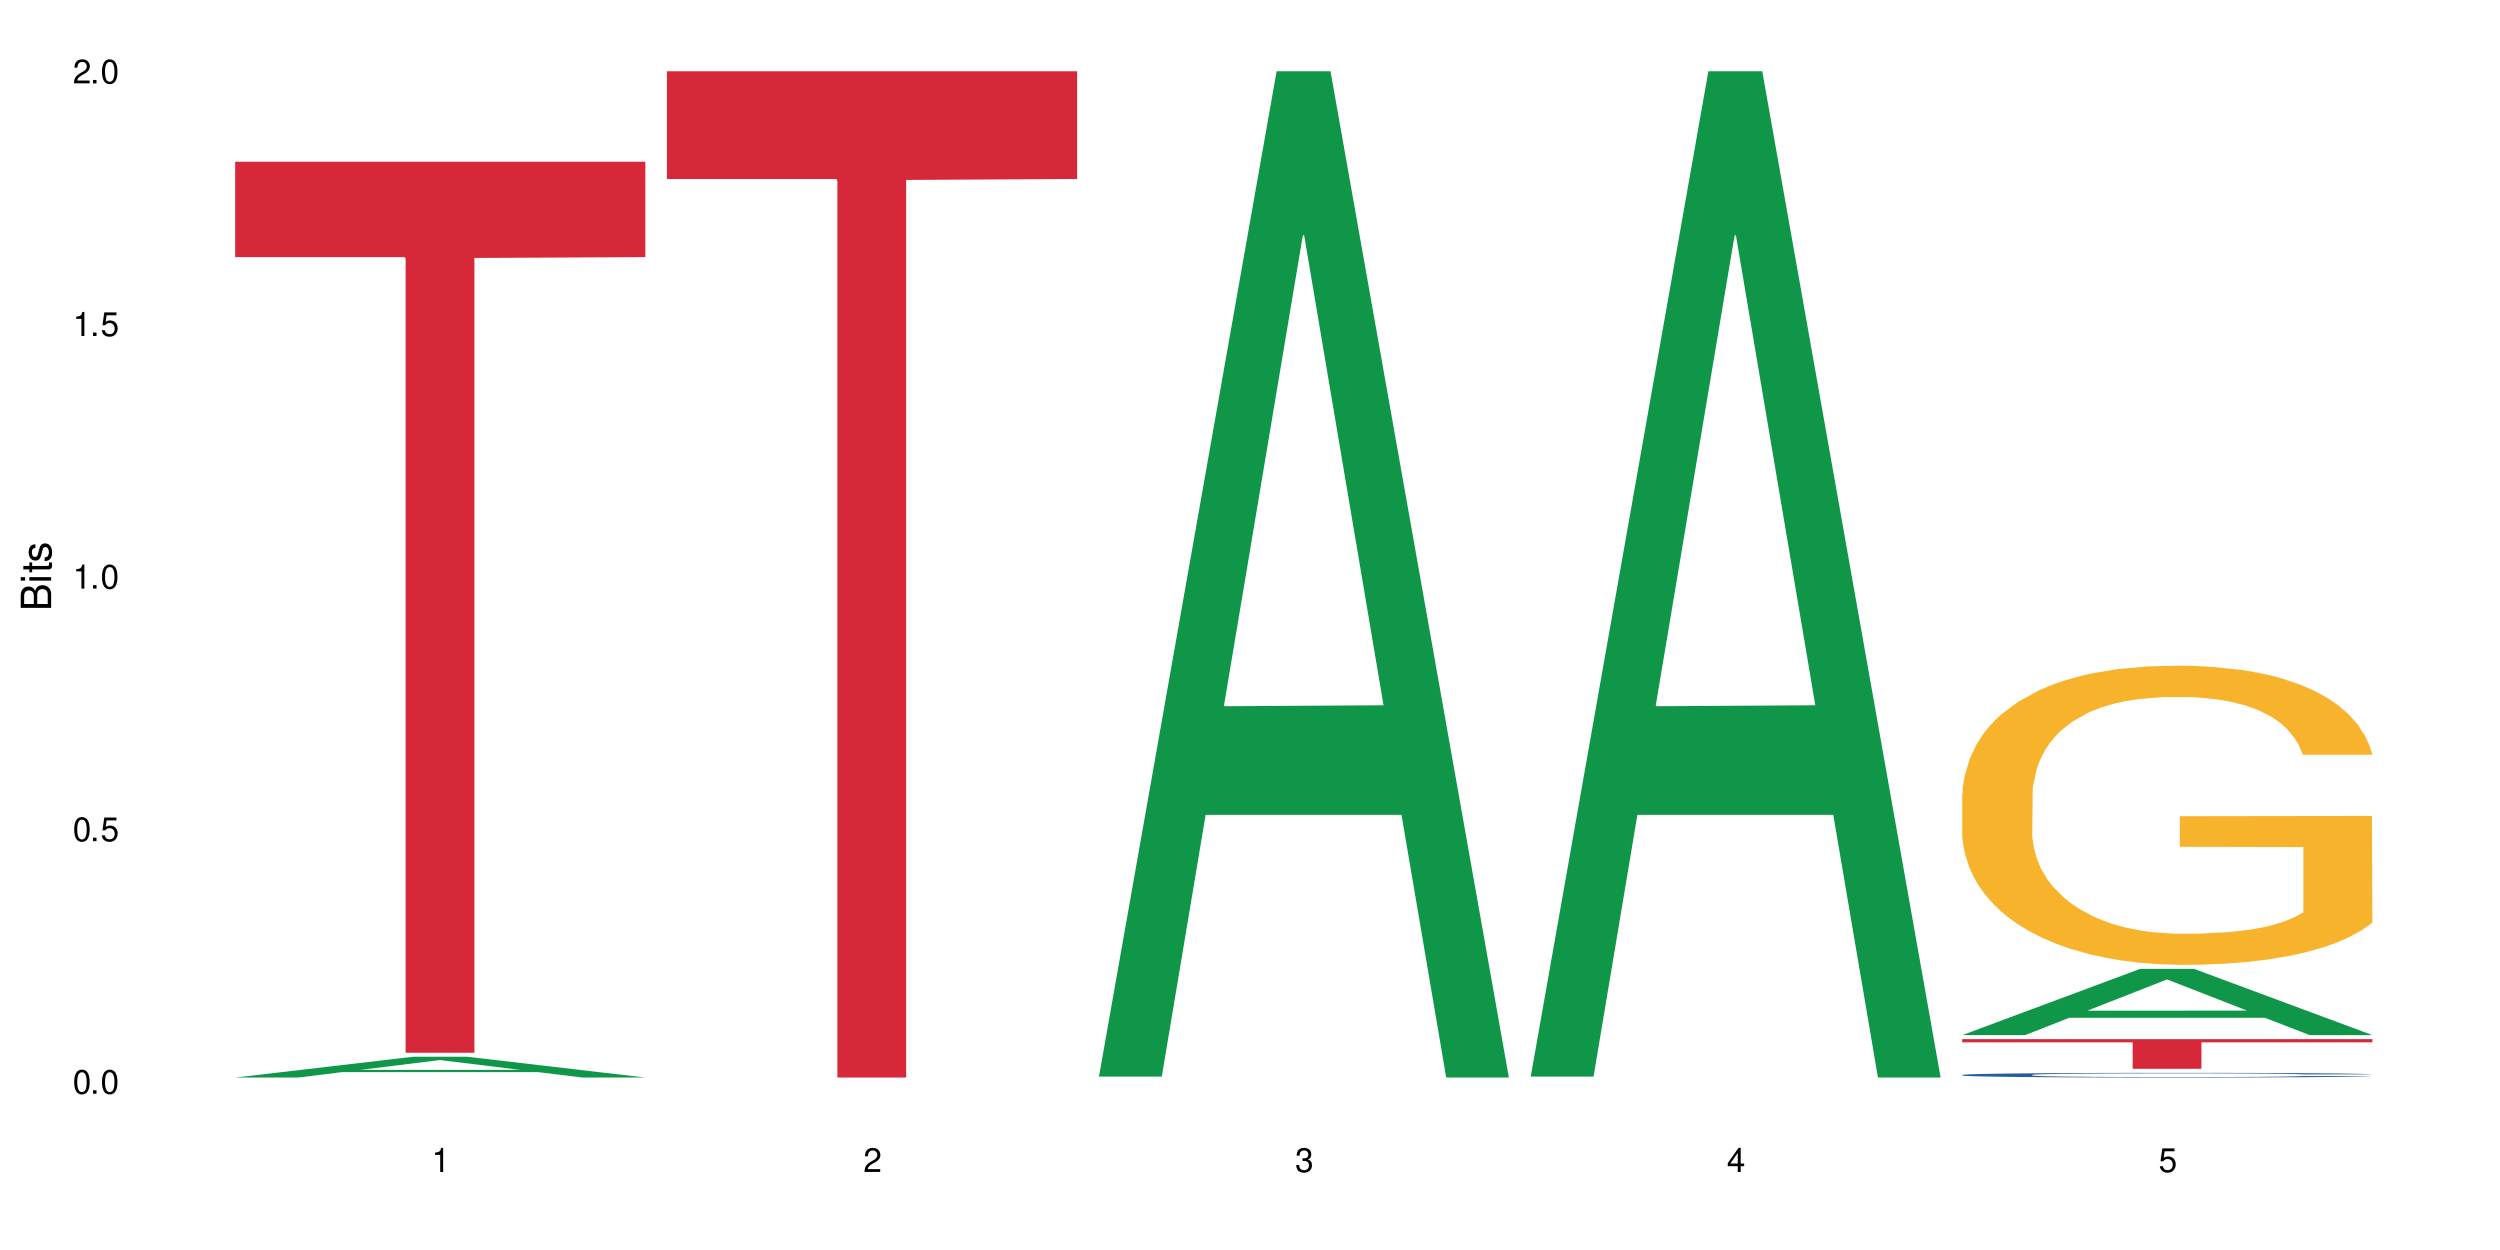 <?xml version="1.0" encoding="UTF-8"?>
<svg xmlns="http://www.w3.org/2000/svg" xmlns:xlink="http://www.w3.org/1999/xlink" width="720" height="360" viewBox="0 0 720 360">
<defs>
<g>
<g id="glyph-0-0">
</g>
<g id="glyph-0-1">
<path d="M 2.641 -6.938 C 2 -6.938 1.422 -6.656 1.078 -6.172 C 0.641 -5.562 0.406 -4.641 0.406 -3.359 C 0.406 -1.016 1.188 0.219 2.641 0.219 C 4.078 0.219 4.859 -1.016 4.859 -3.297 C 4.859 -4.641 4.656 -5.547 4.203 -6.172 C 3.844 -6.656 3.281 -6.938 2.641 -6.938 Z M 2.641 -6.188 C 3.547 -6.188 4 -5.25 4 -3.375 C 4 -1.406 3.562 -0.484 2.625 -0.484 C 1.734 -0.484 1.281 -1.438 1.281 -3.344 C 1.281 -5.25 1.734 -6.188 2.641 -6.188 Z M 2.641 -6.188 "/>
</g>
<g id="glyph-0-2">
<path d="M 1.828 -1 L 0.828 -1 L 0.828 0 L 1.828 0 Z M 1.828 -1 "/>
</g>
<g id="glyph-0-3">
<path d="M 4.562 -6.797 L 1.062 -6.797 L 0.547 -3.094 L 1.328 -3.094 C 1.719 -3.562 2.047 -3.734 2.578 -3.734 C 3.484 -3.734 4.062 -3.109 4.062 -2.094 C 4.062 -1.125 3.484 -0.531 2.578 -0.531 C 1.828 -0.531 1.375 -0.906 1.188 -1.672 L 0.328 -1.672 C 0.453 -1.109 0.547 -0.844 0.75 -0.594 C 1.125 -0.078 1.828 0.219 2.594 0.219 C 3.969 0.219 4.922 -0.781 4.922 -2.219 C 4.922 -3.562 4.031 -4.484 2.719 -4.484 C 2.25 -4.484 1.859 -4.359 1.469 -4.062 L 1.734 -5.969 L 4.562 -5.969 Z M 4.562 -6.797 "/>
</g>
<g id="glyph-0-4">
<path d="M 2.484 -4.938 L 2.484 0 L 3.328 0 L 3.328 -6.938 L 2.766 -6.938 C 2.469 -5.875 2.281 -5.734 0.984 -5.562 L 0.984 -4.938 Z M 2.484 -4.938 "/>
</g>
<g id="glyph-0-5">
<path d="M 4.859 -0.828 L 1.281 -0.828 C 1.359 -1.406 1.672 -1.781 2.5 -2.281 L 3.469 -2.828 C 4.406 -3.344 4.906 -4.062 4.906 -4.906 C 4.906 -5.484 4.672 -6.031 4.266 -6.406 C 3.859 -6.766 3.375 -6.938 2.719 -6.938 C 1.859 -6.938 1.219 -6.625 0.844 -6.031 C 0.609 -5.672 0.5 -5.234 0.484 -4.531 L 1.328 -4.531 C 1.359 -5.016 1.406 -5.281 1.531 -5.516 C 1.75 -5.938 2.188 -6.203 2.703 -6.203 C 3.469 -6.203 4.031 -5.641 4.031 -4.891 C 4.031 -4.344 3.719 -3.859 3.125 -3.516 L 2.234 -3 C 0.812 -2.172 0.406 -1.531 0.328 -0.016 L 4.859 -0.016 Z M 4.859 -0.828 "/>
</g>
<g id="glyph-0-6">
<path d="M 2.125 -3.188 L 2.578 -3.188 C 3.5 -3.188 3.984 -2.766 3.984 -1.922 C 3.984 -1.062 3.469 -0.531 2.594 -0.531 C 1.656 -0.531 1.203 -1 1.156 -2.016 L 0.312 -2.016 C 0.344 -1.453 0.438 -1.094 0.609 -0.781 C 0.953 -0.109 1.625 0.219 2.547 0.219 C 3.953 0.219 4.859 -0.625 4.859 -1.938 C 4.859 -2.828 4.516 -3.297 3.703 -3.594 C 4.344 -3.844 4.656 -4.328 4.656 -5.031 C 4.656 -6.219 3.875 -6.938 2.578 -6.938 C 1.203 -6.938 0.484 -6.172 0.453 -4.703 L 1.297 -4.703 C 1.312 -5.125 1.344 -5.359 1.453 -5.578 C 1.641 -5.969 2.062 -6.203 2.594 -6.203 C 3.344 -6.203 3.797 -5.75 3.797 -5 C 3.797 -4.516 3.609 -4.219 3.25 -4.047 C 3.016 -3.953 2.703 -3.922 2.125 -3.906 Z M 2.125 -3.188 "/>
</g>
<g id="glyph-0-7">
<path d="M 3.141 -1.672 L 3.141 0 L 3.984 0 L 3.984 -1.672 L 4.984 -1.672 L 4.984 -2.438 L 3.984 -2.438 L 3.984 -6.938 L 3.359 -6.938 L 0.266 -2.578 L 0.266 -1.672 Z M 3.141 -2.438 L 1 -2.438 L 3.141 -5.5 Z M 3.141 -2.438 "/>
</g>
<g id="glyph-1-0">
</g>
<g id="glyph-1-1">
<path d="M 0 -0.953 L 0 -4.891 C 0 -5.719 -0.234 -6.344 -0.734 -6.797 C -1.188 -7.234 -1.812 -7.469 -2.5 -7.469 C -3.547 -7.469 -4.188 -7 -4.625 -5.875 C -4.984 -6.688 -5.625 -7.094 -6.531 -7.094 C -7.172 -7.094 -7.734 -6.859 -8.141 -6.391 C -8.562 -5.922 -8.75 -5.344 -8.75 -4.5 L -8.75 -0.953 Z M -4.984 -2.062 L -7.766 -2.062 L -7.766 -4.219 C -7.766 -4.844 -7.688 -5.203 -7.453 -5.5 C -7.219 -5.812 -6.859 -5.969 -6.375 -5.969 C -5.891 -5.969 -5.531 -5.812 -5.297 -5.5 C -5.062 -5.203 -4.984 -4.844 -4.984 -4.219 Z M -0.984 -2.062 L -4 -2.062 L -4 -4.781 C -4 -5.766 -3.438 -6.359 -2.484 -6.359 C -1.547 -6.359 -0.984 -5.766 -0.984 -4.781 Z M -0.984 -2.062 "/>
</g>
<g id="glyph-1-2">
<path d="M -6.281 -1.797 L -6.281 -0.797 L 0 -0.797 L 0 -1.797 Z M -8.75 -1.797 L -8.75 -0.797 L -7.484 -0.797 L -7.484 -1.797 Z M -8.75 -1.797 "/>
</g>
<g id="glyph-1-3">
<path d="M -6.281 -3.047 L -6.281 -2.016 L -8.016 -2.016 L -8.016 -1.016 L -6.281 -1.016 L -6.281 -0.172 L -5.469 -0.172 L -5.469 -1.016 L -0.719 -1.016 C -0.078 -1.016 0.281 -1.453 0.281 -2.234 C 0.281 -2.5 0.25 -2.719 0.188 -3.047 L -0.641 -3.047 C -0.609 -2.906 -0.594 -2.766 -0.594 -2.562 C -0.594 -2.141 -0.719 -2.016 -1.156 -2.016 L -5.469 -2.016 L -5.469 -3.047 Z M -6.281 -3.047 "/>
</g>
<g id="glyph-1-4">
<path d="M -4.531 -5.25 C -5.766 -5.25 -6.469 -4.422 -6.469 -2.969 C -6.469 -1.516 -5.719 -0.562 -4.547 -0.562 C -3.562 -0.562 -3.094 -1.062 -2.734 -2.562 L -2.516 -3.484 C -2.344 -4.188 -2.094 -4.469 -1.641 -4.469 C -1.047 -4.469 -0.641 -3.875 -0.641 -3 C -0.641 -2.453 -0.797 -2 -1.062 -1.75 C -1.25 -1.594 -1.422 -1.531 -1.875 -1.469 L -1.875 -0.406 C -0.422 -0.453 0.281 -1.266 0.281 -2.922 C 0.281 -4.5 -0.5 -5.516 -1.719 -5.516 C -2.656 -5.516 -3.172 -4.984 -3.469 -3.734 L -3.703 -2.766 C -3.891 -1.953 -4.156 -1.609 -4.594 -1.609 C -5.188 -1.609 -5.547 -2.125 -5.547 -2.938 C -5.547 -3.75 -5.203 -4.172 -4.531 -4.203 Z M -4.531 -5.25 "/>
</g>
</g>
</defs>
<rect x="-72" y="-36" width="864" height="432" fill="rgb(100%, 100%, 100%)" fill-opacity="1"/>
<path fill-rule="nonzero" fill="rgb(6.275%, 58.824%, 28.235%)" fill-opacity="1" d="M 67.73 310.328 L 67.855 310.32 L 118.973 304.344 L 134.496 304.344 L 185.859 310.332 L 167.812 310.332 L 154.941 308.77 L 98.523 308.77 L 85.906 310.328 L 67.73 310.328 L 103.953 308.121 L 149.766 308.117 L 126.922 305.32 L 126.668 305.316 L 126.418 305.332 L 103.824 308.117 L 103.953 308.121 Z M 67.73 310.328 "/>
<path fill-rule="nonzero" fill="rgb(83.922%, 15.686%, 22.353%)" fill-opacity="1" d="M 67.73 46.586 L 185.859 46.586 L 185.859 74.051 L 136.629 74.293 L 136.629 303.18 L 116.82 303.18 L 116.82 74.535 L 116.531 74.051 L 67.73 74.051 Z M 67.73 46.586 "/>
<path fill-rule="nonzero" fill="rgb(83.922%, 15.686%, 22.353%)" fill-opacity="1" d="M 192.078 20.527 L 310.207 20.527 L 310.207 51.547 L 260.973 51.82 L 260.973 310.332 L 241.168 310.332 L 241.168 52.094 L 240.879 51.547 L 192.078 51.547 Z M 192.078 20.527 "/>
<path fill-rule="nonzero" fill="rgb(6.275%, 58.824%, 28.235%)" fill-opacity="1" d="M 316.426 310.059 L 316.551 309.789 L 367.664 20.527 L 383.188 20.527 L 434.555 310.332 L 416.508 310.332 L 403.633 234.684 L 347.219 234.684 L 334.598 310.059 L 316.426 310.059 L 352.645 203.391 L 398.457 203.117 L 375.613 67.875 L 375.363 67.602 L 375.109 68.418 L 352.52 203.117 L 352.645 203.391 Z M 316.426 310.059 "/>
<path fill-rule="nonzero" fill="rgb(6.275%, 58.824%, 28.235%)" fill-opacity="1" d="M 440.77 310.059 L 440.898 309.789 L 492.012 20.527 L 507.535 20.527 L 558.898 310.332 L 540.852 310.332 L 527.98 234.684 L 471.566 234.684 L 458.945 310.059 L 440.77 310.059 L 476.992 203.391 L 522.805 203.117 L 499.961 67.875 L 499.711 67.602 L 499.457 68.418 L 476.867 203.117 L 476.992 203.391 Z M 440.77 310.059 "/>
<path fill-rule="nonzero" fill="rgb(6.275%, 58.824%, 28.235%)" fill-opacity="1" d="M 565.117 298.098 L 565.242 298.078 L 616.355 279.035 L 631.879 279.035 L 683.246 298.113 L 665.199 298.113 L 652.324 293.133 L 595.91 293.133 L 583.293 298.098 L 565.117 298.098 L 601.34 291.074 L 647.152 291.055 L 624.309 282.152 L 624.055 282.133 L 623.805 282.188 L 601.211 291.055 L 601.34 291.074 Z M 565.117 298.098 "/>
<path fill-rule="nonzero" fill="rgb(14.51%, 36.078%, 60%)" fill-opacity="1" d="M 565.117 309.57 L 565.262 309.566 L 565.262 309.539 L 565.695 309.492 L 566.703 309.434 L 567.711 309.391 L 570.305 309.316 L 573.906 309.246 L 577.652 309.191 L 580.387 309.16 L 582.836 309.137 L 588.457 309.09 L 592.055 309.066 L 595.945 309.047 L 600.699 309.023 L 604.156 309.012 L 611.938 308.992 L 617.699 308.984 L 622.164 308.98 L 631.816 308.98 L 637.578 308.984 L 641.758 308.992 L 646.367 309 L 650.258 309.012 L 657.027 309.039 L 663.078 309.074 L 665.816 309.094 L 670.137 309.133 L 673.449 309.168 L 675.754 309.203 L 678.348 309.246 L 680.652 309.305 L 682.383 309.367 L 683.246 309.418 L 663.078 309.418 L 662.07 309.371 L 660.918 309.332 L 658.758 309.281 L 656.594 309.246 L 653.57 309.211 L 650.832 309.188 L 647.086 309.164 L 643.773 309.148 L 640.316 309.137 L 637.004 309.129 L 630.664 309.121 L 623.316 309.121 L 620.582 309.125 L 614.961 309.133 L 611.938 309.145 L 607.613 309.16 L 604.59 309.176 L 600.988 309.199 L 598.539 309.223 L 595.516 309.254 L 593.352 309.281 L 590.902 309.324 L 589.465 309.355 L 588.168 309.387 L 587.016 309.43 L 586.148 309.473 L 585.574 309.52 L 585.285 309.562 L 585.285 309.754 L 585.574 309.797 L 586.293 309.852 L 588.168 309.926 L 590.902 309.992 L 594.074 310.043 L 597.098 310.082 L 598.828 310.098 L 601.133 310.117 L 604.734 310.141 L 609.922 310.168 L 612.945 310.176 L 617.555 310.188 L 622.309 310.191 L 628.648 310.191 L 634.266 310.188 L 638.012 310.18 L 641.902 310.172 L 647.23 310.148 L 650.547 310.129 L 653.426 310.105 L 655.586 310.082 L 657.027 310.062 L 659.188 310.023 L 660.918 309.984 L 662.215 309.941 L 663.078 309.898 L 683.246 309.898 L 682.383 309.945 L 681.086 309.996 L 679.789 310.031 L 677.773 310.074 L 675.469 310.113 L 672.152 310.156 L 669.418 310.184 L 665.816 310.215 L 662.504 310.238 L 658.902 310.258 L 653.57 310.285 L 650.113 310.297 L 646.367 310.309 L 641.902 310.316 L 636.281 310.328 L 630.234 310.332 L 624.613 310.332 L 618.562 310.328 L 614.098 310.324 L 608.191 310.312 L 600.844 310.293 L 595.516 310.27 L 591.336 310.246 L 587.734 310.219 L 583.699 310.188 L 578.516 310.133 L 575.344 310.09 L 573.184 310.055 L 570.734 310.008 L 569.008 309.965 L 566.988 309.895 L 565.551 309.809 L 565.117 309.738 Z M 565.117 309.57 "/>
<path fill-rule="nonzero" fill="rgb(96.863%, 70.196%, 16.863%)" fill-opacity="1" d="M 565.117 228.613 L 565.262 228.535 L 565.262 226.961 L 565.836 223.422 L 567.277 218.543 L 569.152 214.527 L 571.168 211.383 L 572.465 209.73 L 574.625 207.367 L 576.5 205.637 L 581.254 202.098 L 587.301 198.793 L 590.617 197.375 L 594.363 196.039 L 599.691 194.543 L 602.141 193.992 L 609.633 192.734 L 618.133 191.945 L 627.496 191.711 L 631.816 191.789 L 637.723 192.105 L 645.789 192.969 L 650.402 193.758 L 654.004 194.543 L 657.746 195.566 L 662.359 197.141 L 666.68 199.027 L 670.137 200.918 L 673.594 203.277 L 676.477 205.793 L 678.926 208.547 L 681.086 211.855 L 682.383 214.609 L 683.246 217.363 L 663.223 217.363 L 662.07 214.609 L 660.773 212.484 L 658.613 209.887 L 656.453 207.996 L 654.289 206.504 L 650.258 204.457 L 646.801 203.199 L 642.477 202.098 L 638.301 201.387 L 633.547 200.918 L 630.664 200.758 L 623.031 200.758 L 616.113 201.309 L 612.082 201.938 L 609.199 202.57 L 605.168 203.75 L 602.719 204.691 L 601.277 205.324 L 596.953 207.762 L 594.074 209.965 L 592.488 211.461 L 590.473 213.82 L 589.031 215.945 L 587.445 219.094 L 586.582 221.453 L 585.43 226.805 L 585.285 240.969 L 585.719 243.957 L 586.582 247.184 L 587.734 250.016 L 589.465 253.008 L 591.191 255.289 L 594.219 258.355 L 596.812 260.402 L 598.828 261.738 L 602.719 263.863 L 604.301 264.574 L 608.047 265.988 L 611.938 267.09 L 616.691 268.035 L 620.293 268.508 L 626.055 268.898 L 633.402 268.898 L 642.047 268.43 L 647.52 267.797 L 651.266 267.168 L 653.715 266.617 L 656.738 265.754 L 658.902 264.965 L 660.918 264.102 L 663.367 262.762 L 663.367 243.957 L 627.785 243.879 L 627.785 235.066 L 683.102 234.988 L 683.246 265.754 L 680.223 267.879 L 676.477 269.922 L 672.875 271.496 L 669.129 272.836 L 663.797 274.328 L 659.477 275.273 L 652.852 276.375 L 646.801 277.082 L 640.461 277.555 L 634.844 277.793 L 628.215 277.871 L 622.309 277.715 L 615.969 277.242 L 610.93 276.613 L 606.32 275.824 L 601.707 274.801 L 595.945 273.148 L 592.199 271.812 L 588.312 270.16 L 584.422 268.191 L 580.965 266.066 L 578.66 264.414 L 576.355 262.527 L 573.906 260.168 L 571.602 257.492 L 569.871 255.051 L 568.285 252.297 L 567.133 249.699 L 565.98 246.16 L 565.406 243.328 L 565.117 240.887 Z M 565.117 228.613 "/>
<path fill-rule="nonzero" fill="rgb(83.922%, 15.686%, 22.353%)" fill-opacity="1" d="M 565.117 299.277 L 683.246 299.277 L 683.246 300.191 L 634.016 300.199 L 634.016 307.816 L 614.207 307.816 L 614.207 300.207 L 613.918 300.191 L 565.117 300.191 Z M 565.117 299.277 "/>
<g fill="rgb(0%, 0%, 0%)" fill-opacity="1">
<use xlink:href="#glyph-0-1" x="20.965" y="314.993"/>
<use xlink:href="#glyph-0-2" x="25.965" y="314.993"/>
<use xlink:href="#glyph-0-1" x="28.965" y="314.993"/>
</g>
<g fill="rgb(0%, 0%, 0%)" fill-opacity="1">
<use xlink:href="#glyph-0-1" x="20.965" y="242.251"/>
<use xlink:href="#glyph-0-2" x="25.965" y="242.251"/>
<use xlink:href="#glyph-0-3" x="28.965" y="242.251"/>
</g>
<g fill="rgb(0%, 0%, 0%)" fill-opacity="1">
<use xlink:href="#glyph-0-4" x="20.965" y="169.509"/>
<use xlink:href="#glyph-0-2" x="25.965" y="169.509"/>
<use xlink:href="#glyph-0-1" x="28.965" y="169.509"/>
</g>
<g fill="rgb(0%, 0%, 0%)" fill-opacity="1">
<use xlink:href="#glyph-0-4" x="20.965" y="96.767"/>
<use xlink:href="#glyph-0-2" x="25.965" y="96.767"/>
<use xlink:href="#glyph-0-3" x="28.965" y="96.767"/>
</g>
<g fill="rgb(0%, 0%, 0%)" fill-opacity="1">
<use xlink:href="#glyph-0-5" x="20.965" y="24.024"/>
<use xlink:href="#glyph-0-2" x="25.965" y="24.024"/>
<use xlink:href="#glyph-0-1" x="28.965" y="24.024"/>
</g>
<g fill="rgb(0%, 0%, 0%)" fill-opacity="1">
<use xlink:href="#glyph-0-4" x="124.297" y="337.532"/>
</g>
<g fill="rgb(0%, 0%, 0%)" fill-opacity="1">
<use xlink:href="#glyph-0-5" x="248.641" y="337.532"/>
</g>
<g fill="rgb(0%, 0%, 0%)" fill-opacity="1">
<use xlink:href="#glyph-0-6" x="372.988" y="337.532"/>
</g>
<g fill="rgb(0%, 0%, 0%)" fill-opacity="1">
<use xlink:href="#glyph-0-7" x="497.336" y="337.532"/>
</g>
<g fill="rgb(0%, 0%, 0%)" fill-opacity="1">
<use xlink:href="#glyph-0-3" x="621.684" y="337.532"/>
</g>
<g fill="rgb(0%, 0%, 0%)" fill-opacity="1">
<use xlink:href="#glyph-1-1" x="14.725" y="176.012"/>
<use xlink:href="#glyph-1-2" x="14.725" y="168.012"/>
<use xlink:href="#glyph-1-3" x="14.725" y="165.012"/>
<use xlink:href="#glyph-1-4" x="14.725" y="162.012"/>
</g>
</svg>
